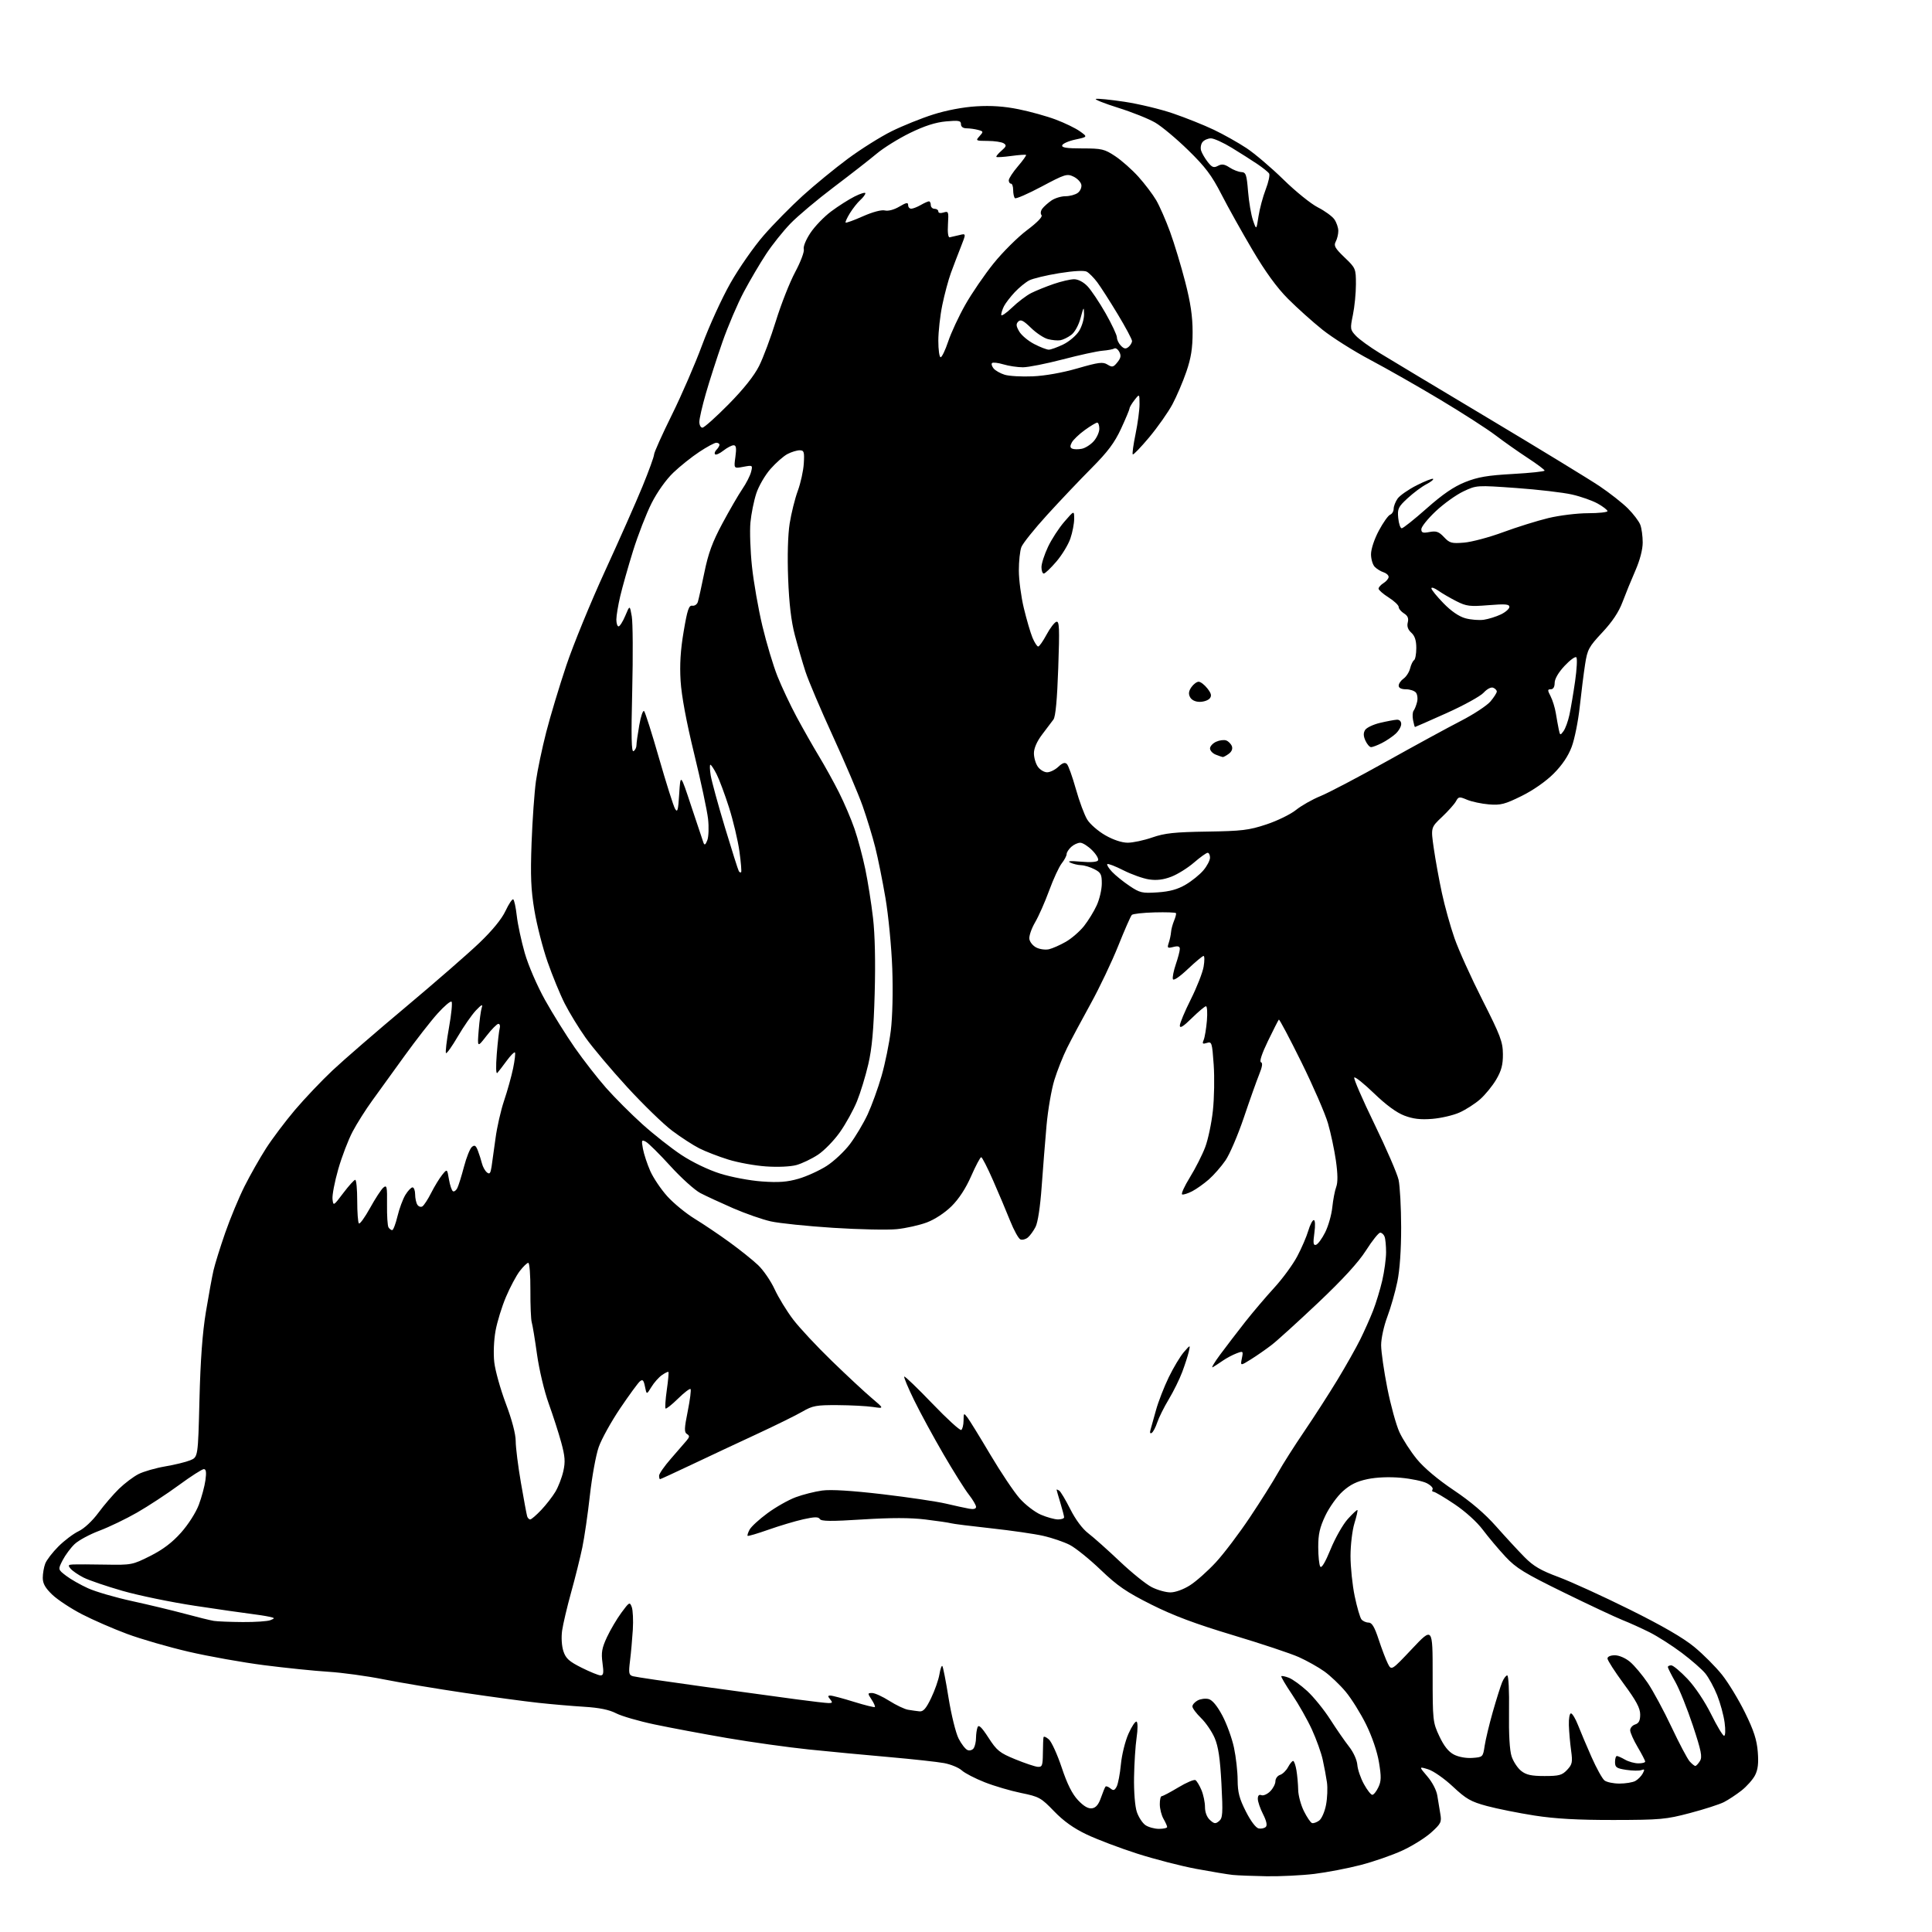<?xml version="1.0" encoding="UTF-8" standalone="no"?>
<svg 
  version="1.1" 
  xmlns="http://www.w3.org/2000/svg" 
  xmlns:xlink="http://www.w3.org/1999/xlink" 
  xmlns:svg="http://www.w3.org/2000/svg"
  xmlns:rdf="http://www.w3.org/1999/02/22-rdf-syntax-ns#"
  xmlns:cc="http://creativecommons.org/ns#"
  xmlns:dc="http://purl.org/dc/elements/1.1/"
  viewBox="0 0 768 768"
  width="768"
  height="768"
>
<style>svg {background-color: white; }</style>"
<path stroke="none" fill="black" fill-rule="evenodd" d="M503.50,745.84C498.00,745.75 491.93,745.51 490.00,745.31C488.07,745.11 481.55,744.02 475.50,742.90C469.45,741.77 458.88,739.04 452.00,736.83C445.12,734.62 436.12,731.21 432.00,729.25C426.80,726.78 422.81,723.94 419.00,719.99C413.81,714.61 413.07,714.20 405.92,712.74C401.75,711.89 395.22,709.97 391.42,708.47C387.61,706.97 383.51,704.85 382.31,703.75C381.11,702.66 377.96,701.36 375.31,700.86C372.66,700.37 362.85,699.29 353.50,698.47C344.15,697.66 329.75,696.29 321.50,695.44C313.25,694.58 298.62,692.54 289.00,690.89C279.38,689.24 266.38,686.80 260.13,685.48C253.87,684.16 247.00,682.16 244.86,681.04C242.18,679.65 238.22,678.84 232.23,678.47C227.43,678.18 219.22,677.47 214.00,676.90C208.78,676.34 195.53,674.55 184.57,672.93C173.61,671.31 159.21,668.90 152.57,667.58C145.93,666.25 136.00,664.89 130.50,664.55C125.00,664.21 113.53,663.03 105.00,661.94C96.47,660.85 82.97,658.44 75.00,656.59C67.03,654.74 56.00,651.55 50.50,649.50C45.00,647.46 36.94,643.94 32.58,641.69C28.23,639.44 22.94,635.96 20.83,633.96C18.00,631.26 17.00,629.50 17.00,627.22C17.00,625.52 17.44,622.97 17.98,621.56C18.51,620.15 20.88,617.07 23.23,614.73C25.58,612.38 29.19,609.66 31.25,608.68C33.46,607.64 36.71,604.60 39.12,601.34C41.38,598.28 45.07,593.99 47.32,591.80C49.58,589.61 53.06,586.99 55.06,585.97C57.07,584.95 61.81,583.58 65.60,582.93C69.40,582.29 73.90,581.19 75.61,580.49C78.72,579.22 78.72,579.22 79.29,556.36C79.68,540.63 80.48,529.76 81.85,521.50C82.94,514.90 84.30,507.47 84.87,504.99C85.44,502.51 87.53,495.79 89.52,490.07C91.51,484.35 94.97,476.03 97.20,471.58C99.43,467.14 103.28,460.35 105.75,456.50C108.22,452.65 113.39,445.79 117.22,441.26C121.06,436.73 127.80,429.63 132.20,425.49C136.60,421.35 149.72,409.99 161.35,400.25C172.98,390.50 186.13,379.05 190.56,374.81C195.72,369.87 199.46,365.30 200.96,362.08C202.25,359.33 203.63,357.27 204.02,357.51C204.42,357.76 205.05,360.71 205.43,364.08C205.81,367.44 207.24,374.09 208.60,378.85C210.02,383.79 213.48,391.79 216.65,397.50C219.72,403.00 225.05,411.55 228.50,416.50C231.96,421.45 237.57,428.65 240.97,432.50C244.38,436.35 250.84,442.82 255.33,446.87C259.82,450.92 266.82,456.43 270.87,459.11C275.21,461.98 281.53,465.03 286.23,466.51C290.67,467.92 298.08,469.31 302.89,469.65C309.55,470.13 312.93,469.87 317.45,468.56C320.69,467.62 325.70,465.33 328.59,463.49C331.48,461.64 335.65,457.73 337.86,454.80C340.07,451.87 343.24,446.55 344.90,442.99C346.55,439.42 349.05,432.53 350.44,427.68C351.84,422.83 353.49,414.73 354.11,409.68C354.78,404.24 355.02,394.18 354.69,385.00C354.38,376.48 353.16,363.88 351.99,357.00C350.82,350.12 348.99,341.04 347.92,336.82C346.86,332.60 344.61,325.23 342.93,320.45C341.24,315.67 335.91,303.15 331.08,292.63C326.25,282.11 321.35,270.57 320.19,267.00C319.03,263.43 317.13,256.90 315.97,252.50C314.51,246.96 313.69,240.04 313.30,230.00C312.96,221.10 313.19,212.65 313.90,208.13C314.54,204.08 315.99,198.23 317.13,195.13C318.27,192.04 319.35,187.14 319.52,184.25C319.80,179.59 319.61,179.00 317.87,179.00C316.79,179.00 314.62,179.66 313.06,180.47C311.51,181.27 308.45,183.95 306.28,186.42C304.10,188.90 301.57,193.27 300.62,196.20C299.67,199.11 298.63,204.28 298.31,207.68C297.99,211.07 298.26,218.95 298.92,225.18C299.58,231.40 301.44,242.05 303.06,248.84C304.68,255.63 307.38,264.63 309.06,268.84C310.74,273.05 314.17,280.32 316.68,285.00C319.20,289.68 323.16,296.66 325.50,300.53C327.84,304.39 331.45,310.92 333.52,315.03C335.59,319.14 338.37,325.65 339.69,329.50C341.02,333.35 342.94,340.55 343.97,345.50C345.00,350.45 346.38,359.18 347.04,364.91C347.81,371.52 348.05,382.46 347.70,394.91C347.30,409.37 346.63,416.74 345.16,423.06C344.07,427.77 342.04,434.40 340.66,437.79C339.28,441.18 336.26,446.67 333.93,449.98C331.61,453.30 327.66,457.36 325.16,459.02C322.66,460.67 318.79,462.52 316.56,463.13C314.21,463.77 309.13,464.00 304.50,463.67C300.10,463.37 293.35,462.14 289.50,460.94C285.65,459.75 280.47,457.74 277.99,456.49C275.50,455.23 270.64,452.07 267.17,449.47C263.70,446.86 255.66,439.05 249.30,432.12C242.94,425.18 235.50,416.35 232.78,412.50C230.05,408.65 226.32,402.54 224.48,398.92C222.65,395.31 219.58,387.84 217.66,382.33C215.74,376.82 213.39,367.64 212.44,361.93C211.05,353.63 210.83,348.23 211.31,335.02C211.65,325.94 212.43,314.92 213.04,310.54C213.66,306.16 215.50,297.39 217.13,291.04C218.76,284.69 222.36,272.75 225.13,264.50C227.90,256.25 234.82,239.38 240.50,227.00C246.19,214.62 252.90,199.46 255.42,193.31C257.94,187.16 260.00,181.47 260.00,180.68C260.00,179.89 263.19,172.78 267.09,164.89C270.99,157.00 276.42,144.46 279.16,137.02C281.91,129.59 286.93,118.59 290.33,112.59C293.72,106.60 299.70,98.03 303.61,93.55C307.51,89.07 314.49,81.99 319.11,77.80C323.72,73.61 331.77,67.01 337.00,63.13C342.23,59.25 350.10,54.31 354.50,52.14C358.90,49.97 366.32,46.98 371.00,45.50C376.18,43.85 382.84,42.59 388.06,42.27C394.00,41.90 399.18,42.26 404.94,43.43C409.51,44.35 416.15,46.20 419.70,47.54C423.24,48.87 427.55,50.96 429.27,52.19C432.39,54.42 432.39,54.42 427.53,55.46C424.85,56.03 422.48,57.06 422.25,57.75C421.94,58.68 423.96,59.00 430.25,59.00C437.97,59.00 439.04,59.25 443.31,62.08C445.87,63.78 450.02,67.46 452.54,70.26C455.06,73.06 458.23,77.25 459.59,79.56C460.95,81.88 463.43,87.54 465.11,92.14C466.79,96.74 469.49,105.66 471.12,111.98C473.27,120.31 474.08,125.78 474.08,131.98C474.08,138.43 473.48,142.26 471.60,147.75C470.24,151.73 467.73,157.58 466.04,160.75C464.34,163.91 460.21,169.78 456.86,173.80C453.50,177.81 450.55,180.88 450.29,180.63C450.03,180.37 450.54,176.70 451.41,172.47C452.28,168.24 452.99,162.92 452.98,160.64C452.96,156.50 452.96,156.50 451.00,159.00C449.92,160.38 449.03,161.87 449.02,162.32C449.01,162.76 447.49,166.40 445.65,170.39C443.05,176.00 440.38,179.57 433.90,186.09C429.28,190.73 421.34,199.10 416.26,204.68C411.17,210.27 406.56,216.02 406.01,217.48C405.45,218.94 405.00,223.14 405.01,226.82C405.01,230.49 405.90,237.21 406.99,241.74C408.08,246.27 409.63,251.56 410.43,253.49C411.24,255.42 412.26,257.00 412.70,257.00C413.14,257.00 414.62,254.88 416.00,252.31C417.38,249.73 419.14,247.42 419.91,247.17C421.11,246.79 421.23,249.58 420.67,265.53C420.23,278.16 419.60,284.89 418.76,286.02C418.07,286.95 416.04,289.64 414.25,292.00C412.19,294.72 411.00,297.45 411.00,299.43C411.00,301.15 411.70,303.56 412.56,304.78C413.41,306.00 415.07,307.00 416.24,307.00C417.41,307.00 419.42,306.02 420.70,304.81C422.36,303.25 423.33,302.93 424.11,303.71C424.70,304.30 426.30,308.77 427.67,313.64C429.04,318.51 431.07,323.98 432.19,325.79C433.30,327.60 436.53,330.41 439.36,332.03C442.52,333.85 445.94,334.98 448.25,334.99C450.31,335.00 454.72,334.06 458.05,332.90C463.03,331.18 466.88,330.77 479.80,330.57C493.64,330.36 496.43,330.03 503.38,327.73C507.71,326.30 513.02,323.71 515.18,321.97C517.35,320.23 521.72,317.75 524.91,316.46C528.10,315.16 539.89,308.97 551.10,302.71C562.32,296.44 575.66,289.17 580.74,286.56C585.83,283.94 591.11,280.46 592.49,278.83C593.87,277.19 595.00,275.42 595.00,274.89C595.00,274.37 594.34,273.68 593.53,273.37C592.70,273.05 591.09,273.90 589.78,275.34C588.53,276.73 581.92,280.38 575.10,283.44C568.29,286.50 562.60,289.00 562.47,289.00C562.34,289.00 562.00,287.76 561.71,286.25C561.41,284.74 561.52,283.05 561.94,282.50C562.37,281.95 562.98,280.40 563.31,279.05C563.65,277.71 563.43,276.02 562.84,275.30C562.24,274.59 560.46,274.00 558.88,274.00C557.04,274.00 556.00,273.48 556.00,272.56C556.00,271.76 556.87,270.51 557.93,269.76C558.99,269.02 560.17,267.19 560.54,265.70C560.91,264.20 561.62,262.73 562.11,262.43C562.60,262.13 563.00,259.95 563.00,257.60C563.00,254.59 562.41,252.77 561.02,251.51C559.67,250.30 559.22,248.98 559.61,247.43C560.02,245.78 559.60,244.76 558.09,243.83C556.94,243.11 556.00,241.96 556.00,241.27C556.00,240.59 554.20,238.89 552.00,237.50C549.80,236.11 548.00,234.53 548.00,234.00C548.00,233.46 548.90,232.45 550.00,231.77C551.10,231.08 552.00,229.98 552.00,229.33C552.00,228.67 551.10,227.85 550.01,227.50C548.91,227.15 547.33,226.19 546.51,225.36C545.68,224.53 545.00,222.26 545.00,220.32C545.00,218.28 546.31,214.31 548.10,210.96C549.81,207.75 551.84,204.89 552.60,204.60C553.37,204.30 554.00,203.25 554.00,202.25C554.00,201.26 554.71,199.43 555.57,198.20C556.44,196.97 559.86,194.59 563.17,192.91C566.49,191.24 569.42,190.09 569.69,190.36C569.96,190.63 568.74,191.60 566.98,192.51C565.21,193.42 561.90,195.90 559.60,198.01C555.80,201.51 555.47,202.22 555.82,205.93C556.04,208.17 556.66,210.00 557.21,210.00C557.77,210.00 562.23,206.44 567.13,202.10C573.47,196.48 577.89,193.46 582.40,191.65C587.46,189.63 591.30,188.97 601.37,188.41C608.32,188.02 614.00,187.42 614.00,187.07C614.00,186.71 610.96,184.44 607.25,182.02C603.54,179.59 597.78,175.54 594.46,173.01C591.13,170.48 581.23,164.11 572.46,158.86C563.68,153.60 551.19,146.49 544.69,143.05C538.20,139.62 529.65,134.22 525.69,131.06C521.74,127.90 515.57,122.36 511.98,118.76C507.57,114.33 503.00,108.04 497.87,99.35C493.69,92.28 488.13,82.32 485.52,77.22C481.67,69.71 479.16,66.37 472.35,59.72C467.73,55.20 461.82,50.26 459.22,48.74C456.62,47.22 450.00,44.57 444.50,42.85C439.00,41.12 435.00,39.53 435.62,39.32C436.24,39.10 441.35,39.61 446.97,40.45C452.59,41.29 461.31,43.38 466.35,45.11C471.38,46.83 478.65,49.74 482.50,51.58C486.35,53.41 492.20,56.70 495.50,58.88C498.80,61.07 505.41,66.69 510.19,71.38C514.96,76.06 521.12,81.04 523.87,82.43C526.61,83.82 529.57,85.97 530.43,87.20C531.29,88.44 532.00,90.50 532.00,91.79C532.00,93.08 531.54,95.00 530.97,96.05C530.11,97.67 530.67,98.67 534.47,102.32C538.91,106.57 539.00,106.78 539.00,113.02C539.00,116.52 538.46,121.98 537.80,125.17C536.66,130.70 536.71,131.07 538.99,133.49C540.30,134.88 544.55,137.97 548.44,140.34C552.32,142.72 571.92,154.49 592.00,166.49C612.08,178.50 631.80,190.54 635.84,193.25C639.88,195.97 644.96,199.96 647.13,202.13C649.30,204.30 651.51,207.22 652.04,208.61C652.57,209.99 653.00,213.16 653.00,215.65C653.00,218.45 651.89,222.69 650.08,226.83C648.47,230.50 646.18,236.12 644.98,239.32C643.51,243.26 640.92,247.15 636.95,251.39C631.57,257.14 631.01,258.18 630.10,264.08C629.55,267.61 628.60,275.17 627.98,280.89C627.37,286.60 625.93,293.79 624.78,296.86C623.39,300.57 620.98,304.15 617.58,307.55C614.51,310.62 609.44,314.16 604.84,316.43C598.19,319.71 596.53,320.14 591.86,319.76C588.91,319.51 585.00,318.68 583.18,317.91C580.11,316.61 579.77,316.66 578.78,318.50C578.19,319.60 575.70,322.40 573.24,324.73C568.76,328.96 568.76,328.96 569.95,337.23C570.61,341.78 572.05,349.75 573.17,354.94C574.28,360.14 576.54,368.24 578.18,372.94C579.82,377.65 584.82,388.70 589.28,397.50C596.45,411.66 597.39,414.14 597.43,419.01C597.46,423.25 596.84,425.60 594.77,429.13C593.29,431.66 590.39,435.20 588.34,437.01C586.28,438.81 582.58,441.18 580.11,442.27C577.64,443.37 572.78,444.49 569.31,444.77C564.68,445.14 561.74,444.80 558.25,443.47C555.17,442.31 550.95,439.21 546.25,434.67C542.26,430.82 538.71,427.96 538.34,428.32C537.98,428.68 541.57,436.97 546.32,446.74C551.07,456.51 555.41,466.52 555.96,469.00C556.50,471.48 556.96,479.93 556.98,487.79C556.99,496.84 556.44,504.81 555.46,509.52C554.62,513.60 552.82,519.90 551.46,523.50C550.09,527.16 549.01,532.13 549.02,534.77C549.04,537.37 550.14,545.04 551.48,551.81C552.82,558.59 554.99,566.46 556.30,569.31C557.62,572.17 560.74,577.00 563.25,580.06C566.08,583.52 571.60,588.16 577.89,592.38C584.64,596.90 590.23,601.67 594.74,606.77C598.46,610.97 603.53,616.46 606.02,618.98C609.57,622.58 612.46,624.27 619.52,626.89C624.46,628.73 637.16,634.52 647.75,639.78C660.75,646.22 669.12,651.07 673.51,654.69C677.09,657.64 682.06,662.63 684.56,665.78C687.06,668.93 691.16,675.68 693.67,680.79C697.14,687.84 698.36,691.59 698.74,696.35C699.11,700.93 698.81,703.46 697.65,705.71C696.78,707.40 694.36,710.12 692.28,711.76C690.20,713.39 687.06,715.46 685.31,716.36C683.55,717.26 677.48,719.22 671.81,720.71C662.26,723.24 660.03,723.44 641.50,723.47C627.14,723.49 618.26,722.99 610.00,721.71C603.67,720.72 595.16,719.02 591.08,717.92C584.67,716.19 582.83,715.14 577.54,710.19C574.16,707.02 569.77,703.96 567.72,703.33C564.01,702.19 564.01,702.19 567.40,706.16C569.38,708.47 571.04,711.67 571.36,713.81C571.67,715.84 572.20,719.10 572.55,721.06C573.12,724.30 572.81,724.94 568.93,728.44C566.60,730.55 561.45,733.77 557.48,735.60C553.51,737.44 546.04,740.03 540.88,741.37C535.72,742.71 527.45,744.29 522.50,744.90C517.55,745.50 509.00,745.92 503.50,745.84zM460.72,727.00C462.53,727.00 463.98,726.66 463.96,726.25C463.95,725.84 463.29,724.38 462.50,723.00C461.71,721.62 461.05,719.04 461.04,717.25C461.02,715.46 461.36,714.00 461.81,714.00C462.25,714.00 465.23,712.43 468.42,710.51C471.61,708.59 474.66,707.29 475.21,707.63C475.76,707.97 476.83,709.75 477.60,711.59C478.37,713.43 479.00,716.46 479.00,718.31C479.00,720.41 479.75,722.37 480.98,723.48C482.67,725.02 483.20,725.08 484.60,723.91C486.05,722.72 486.16,720.90 485.54,709.03C485.01,698.99 484.31,694.31 482.85,690.88C481.76,688.34 479.32,684.77 477.43,682.94C475.55,681.11 474.00,679.04 474.00,678.34C474.00,677.64 474.94,676.57 476.09,675.95C477.24,675.33 479.20,675.08 480.44,675.40C481.91,675.77 483.82,678.06 485.90,681.96C487.66,685.26 489.74,691.01 490.53,694.73C491.32,698.45 491.97,704.24 491.98,707.59C492.00,712.47 492.65,714.97 495.25,720.09C497.20,723.94 499.24,726.64 500.36,726.84C501.38,727.03 502.65,726.75 503.19,726.21C503.82,725.58 503.43,723.81 502.08,721.16C500.94,718.92 500.00,716.18 500.00,715.07C500.00,713.75 500.48,713.25 501.42,713.61C502.21,713.91 503.78,713.22 504.92,712.08C506.07,710.93 507.00,709.13 507.00,708.07C507.00,707.00 507.83,705.87 508.84,705.55C509.85,705.23 511.28,703.85 512.01,702.48C512.74,701.12 513.65,700.00 514.04,700.00C514.42,700.00 515.02,701.69 515.36,703.75C515.70,705.81 516.01,709.30 516.05,711.50C516.09,713.70 517.10,717.49 518.31,719.93C519.51,722.36 520.97,724.50 521.54,724.69C522.11,724.88 523.39,724.43 524.38,723.71C525.38,722.98 526.61,720.17 527.12,717.45C527.64,714.73 527.80,710.70 527.48,708.50C527.17,706.30 526.41,702.25 525.80,699.50C525.20,696.75 523.26,691.35 521.50,687.50C519.73,683.65 516.19,677.39 513.63,673.60C511.07,669.80 509.14,666.53 509.35,666.32C509.55,666.11 510.91,666.39 512.35,666.94C513.80,667.49 517.08,669.87 519.65,672.22C522.21,674.58 526.32,679.65 528.79,683.50C531.25,687.35 534.63,692.22 536.28,694.33C538.01,696.52 539.41,699.61 539.56,701.56C539.71,703.43 540.89,706.89 542.19,709.23C543.48,711.58 544.98,713.49 545.52,713.47C546.06,713.46 547.14,712.12 547.91,710.49C549.08,708.06 549.12,706.31 548.16,700.52C547.46,696.29 545.42,690.32 543.05,685.50C540.88,681.10 537.23,675.25 534.94,672.50C532.65,669.75 528.82,666.11 526.43,664.41C524.04,662.70 519.48,660.15 516.29,658.72C513.11,657.29 501.33,653.37 490.11,650.00C475.23,645.53 466.48,642.25 457.69,637.85C447.75,632.86 444.24,630.46 437.53,624.03C433.06,619.75 427.52,615.29 425.22,614.11C422.92,612.94 418.22,611.33 414.77,610.54C411.32,609.75 401.98,608.40 394.00,607.53C386.02,606.66 378.82,605.76 378.00,605.51C377.18,605.27 372.61,604.60 367.86,604.02C361.85,603.29 354.25,603.29 342.93,604.00C330.43,604.80 326.47,604.76 325.90,603.84C325.33,602.92 323.84,602.94 319.33,603.94C316.12,604.66 309.91,606.51 305.52,608.06C301.13,609.61 297.38,610.72 297.19,610.52C297.00,610.33 297.35,609.21 297.98,608.04C298.61,606.87 301.80,603.93 305.09,601.52C308.37,599.10 313.40,596.25 316.28,595.18C319.15,594.11 323.90,592.91 326.83,592.51C330.34,592.04 338.52,592.54 350.83,593.98C361.10,595.19 372.43,596.87 376.00,597.71C379.57,598.55 383.74,599.46 385.25,599.73C387.02,600.05 388.00,599.79 388.00,599.01C388.00,598.34 386.71,596.15 385.14,594.14C383.56,592.14 379.00,584.88 375.00,578.00C371.00,571.12 365.76,561.49 363.37,556.58C360.97,551.67 359.21,547.46 359.45,547.21C359.70,546.97 364.70,551.77 370.56,557.88C376.42,563.99 381.62,568.74 382.11,568.43C382.60,568.13 383.01,566.45 383.03,564.69C383.06,561.62 383.12,561.58 384.59,563.50C385.43,564.60 389.51,571.23 393.66,578.23C397.82,585.24 403.05,593.05 405.30,595.60C407.54,598.15 411.35,601.08 413.77,602.12C416.19,603.15 419.25,604.00 420.58,604.00C421.91,604.00 423.00,603.62 423.00,603.16C423.00,602.70 422.33,600.11 421.51,597.41C420.69,594.71 420.02,592.36 420.01,592.19C420.00,592.02 420.46,592.17 421.02,592.52C421.59,592.86 423.58,596.19 425.45,599.90C427.56,604.09 430.28,607.74 432.63,609.53C434.71,611.12 440.31,616.11 445.07,620.62C449.82,625.13 455.56,629.76 457.82,630.91C460.07,632.06 463.43,633.00 465.26,633.00C467.22,633.00 470.45,631.83 473.05,630.17C475.50,628.61 480.12,624.51 483.32,621.04C486.52,617.58 492.62,609.51 496.88,603.12C501.15,596.73 506.14,588.80 507.98,585.50C509.82,582.20 514.53,574.77 518.46,569.00C522.38,563.23 528.32,554.00 531.66,548.50C534.99,543.00 539.06,535.80 540.69,532.50C542.33,529.20 544.63,524.02 545.82,521.00C547.00,517.98 548.64,512.58 549.47,509.00C550.29,505.43 550.98,500.40 550.99,497.83C550.99,495.26 550.73,492.45 550.39,491.58C550.06,490.71 549.27,490.00 548.64,490.01C548.01,490.02 545.48,493.18 543.02,497.05C539.97,501.83 533.87,508.49 524.02,517.82C516.03,525.37 507.70,532.94 505.50,534.63C503.30,536.33 499.60,538.90 497.28,540.35C493.05,542.99 493.05,542.99 493.66,539.97C494.25,537.02 494.19,536.98 491.50,538.00C489.98,538.58 487.56,539.86 486.12,540.86C484.68,541.86 482.87,543.04 482.11,543.48C481.34,543.93 482.68,541.64 485.09,538.40C487.50,535.15 491.95,529.35 494.97,525.50C498.00,521.65 503.19,515.54 506.51,511.92C509.82,508.31 513.95,502.68 515.67,499.42C517.40,496.17 519.37,491.59 520.06,489.25C520.75,486.91 521.74,485.00 522.25,485.00C522.80,485.00 522.90,487.11 522.48,490.12C521.92,494.20 522.05,495.16 523.14,494.83C523.89,494.60 525.53,492.37 526.78,489.87C528.03,487.37 529.31,482.89 529.61,479.91C529.92,476.94 530.61,473.30 531.16,471.84C531.84,470.04 531.80,466.68 531.04,461.34C530.42,457.03 529.00,450.35 527.88,446.50C526.76,442.65 522.00,431.71 517.31,422.20C512.61,412.68 508.58,405.08 508.36,405.31C508.13,405.54 506.19,409.36 504.04,413.80C501.62,418.80 500.56,422.02 501.25,422.25C502.01,422.50 501.79,424.03 500.56,427.06C499.57,429.50 496.82,437.21 494.47,444.19C492.11,451.17 488.82,458.86 487.15,461.28C485.48,463.71 482.51,467.10 480.55,468.83C478.58,470.55 475.60,472.67 473.92,473.54C472.24,474.41 470.45,474.98 469.93,474.81C469.42,474.64 470.81,471.57 473.01,468.00C475.22,464.43 477.95,459.02 479.09,456.00C480.23,452.98 481.61,446.45 482.14,441.50C482.68,436.55 482.82,428.32 482.46,423.21C481.84,414.43 481.70,413.96 479.75,414.58C478.04,415.12 477.83,414.92 478.49,413.37C478.92,412.34 479.49,408.91 479.76,405.75C480.02,402.59 479.86,400.00 479.40,400.00C478.94,400.00 476.42,402.12 473.78,404.71C470.39,408.05 469.00,408.92 469.00,407.69C469.00,406.74 470.97,402.03 473.38,397.23C475.78,392.43 478.07,386.59 478.46,384.25C478.86,381.91 478.84,380.00 478.43,380.00C478.03,380.00 475.21,382.35 472.17,385.22C468.87,388.35 466.48,389.95 466.24,389.21C466.01,388.53 466.54,385.87 467.41,383.31C468.29,380.74 469.00,378.00 469.00,377.21C469.00,376.18 468.29,375.96 466.42,376.43C464.08,377.02 463.91,376.87 464.60,374.79C465.02,373.53 465.43,371.60 465.51,370.50C465.59,369.40 466.14,367.38 466.71,366.00C467.29,364.62 467.63,363.27 467.47,362.99C467.31,362.70 463.47,362.57 458.94,362.69C454.40,362.81 450.34,363.26 449.91,363.70C449.47,364.14 447.04,369.68 444.51,376.00C441.98,382.32 437.05,392.68 433.56,399.00C430.07,405.32 425.86,413.20 424.22,416.50C422.57,419.80 420.28,425.57 419.13,429.31C417.97,433.06 416.58,441.16 416.02,447.31C415.47,453.47 414.60,464.42 414.08,471.66C413.51,479.70 412.56,485.96 411.64,487.73C410.81,489.34 409.43,491.23 408.58,491.93C407.72,492.64 406.41,492.99 405.65,492.70C404.90,492.41 403.06,489.09 401.56,485.34C400.06,481.58 397.01,474.34 394.77,469.25C392.54,464.16 390.41,460.00 390.04,460.00C389.67,460.00 387.87,463.39 386.05,467.53C383.91,472.41 381.16,476.62 378.23,479.51C375.54,482.16 371.55,484.77 368.40,485.95C365.49,487.04 360.13,488.24 356.51,488.61C352.88,488.98 341.49,488.74 331.21,488.08C320.92,487.42 309.77,486.27 306.42,485.52C303.08,484.78 296.33,482.42 291.42,480.29C286.52,478.15 280.66,475.44 278.41,474.27C276.16,473.09 270.78,468.24 266.46,463.49C262.14,458.74 257.77,454.41 256.74,453.86C255.04,452.95 254.94,453.18 255.58,456.68C255.97,458.78 257.28,462.75 258.49,465.50C259.71,468.25 262.76,472.78 265.27,475.56C267.78,478.34 272.69,482.36 276.17,484.49C279.65,486.62 285.88,490.81 290.00,493.81C294.12,496.80 299.22,500.88 301.33,502.88C303.44,504.87 306.41,509.20 307.93,512.50C309.46,515.80 312.76,521.20 315.27,524.50C317.78,527.80 324.71,535.23 330.67,541.00C336.62,546.78 343.75,553.41 346.50,555.73C351.50,559.96 351.50,559.96 347.00,559.29C344.52,558.92 338.23,558.59 333.00,558.56C324.51,558.51 323.02,558.78 319.00,561.12C316.52,562.56 308.43,566.55 301.00,570.00C293.57,573.44 281.93,578.90 275.12,582.13C268.31,585.36 262.57,588.00 262.37,588.00C262.17,588.00 262.00,587.37 262.00,586.61C262.00,585.84 264.11,582.81 266.69,579.86C269.28,576.91 272.07,573.69 272.90,572.69C274.16,571.19 274.19,570.73 273.07,570.04C271.95,569.35 272.00,567.83 273.39,560.96C274.30,556.43 274.80,552.47 274.50,552.17C274.20,551.87 271.95,553.59 269.50,556.00C267.05,558.41 264.83,560.16 264.57,559.90C264.30,559.64 264.53,556.34 265.06,552.56C265.60,548.79 265.89,545.55 265.71,545.37C265.53,545.19 264.36,545.76 263.10,546.64C261.85,547.52 259.98,549.63 258.94,551.35C257.04,554.46 257.04,554.46 256.39,551.21C255.87,548.61 255.47,548.19 254.37,549.11C253.62,549.73 250.08,554.58 246.50,559.87C242.93,565.17 239.10,572.09 237.99,575.26C236.88,578.42 235.31,587.06 234.49,594.44C233.67,601.83 232.31,611.16 231.47,615.19C230.63,619.21 228.64,627.23 227.03,633.00C225.43,638.77 223.82,645.60 223.45,648.18C223.07,650.92 223.28,654.31 223.96,656.38C224.91,659.27 226.22,660.45 231.22,662.95C234.58,664.63 237.96,666.00 238.75,666.00C239.90,666.00 240.05,665.00 239.50,661.03C238.94,656.93 239.25,655.15 241.28,650.78C242.64,647.88 245.22,643.50 247.03,641.05C250.15,636.81 250.35,636.70 251.14,638.84C251.59,640.07 251.78,644.10 251.56,647.79C251.33,651.48 250.84,657.04 250.45,660.14C249.83,665.14 249.96,665.85 251.62,666.33C252.66,666.63 265.20,668.48 279.50,670.45C293.80,672.42 310.49,674.69 316.58,675.51C322.68,676.33 328.47,677.00 329.45,677.00C330.93,677.00 331.03,676.74 330.00,675.50C329.00,674.29 329.02,674.00 330.13,674.02C330.88,674.02 335.07,675.14 339.44,676.50C343.80,677.85 347.55,678.78 347.77,678.57C347.98,678.35 347.40,677.01 346.46,675.59C344.84,673.11 344.85,673.00 346.69,673.00C347.74,673.00 350.82,674.40 353.51,676.11C356.21,677.82 359.56,679.42 360.96,679.65C362.36,679.89 364.40,680.18 365.50,680.29C367.02,680.45 368.14,679.18 370.14,675.00C371.60,671.98 373.07,667.75 373.43,665.62C373.78,663.48 374.30,661.97 374.59,662.26C374.88,662.55 376.00,668.26 377.07,674.96C378.15,681.65 379.94,688.92 381.06,691.11C382.18,693.31 383.79,695.37 384.65,695.69C385.50,696.02 386.60,695.66 387.09,694.90C387.57,694.13 387.98,692.30 387.98,690.83C387.99,689.36 388.27,687.45 388.60,686.59C389.04,685.44 390.23,686.58 392.93,690.76C396.25,695.90 397.37,696.80 403.57,699.34C407.38,700.90 411.40,702.25 412.50,702.34C414.27,702.48 414.51,701.87 414.56,697.00C414.59,693.98 414.70,691.09 414.81,690.60C414.91,690.10 415.88,690.49 416.96,691.46C418.03,692.43 420.32,697.46 422.05,702.64C424.23,709.20 426.20,713.12 428.53,715.60C430.81,718.02 432.59,719.05 434.10,718.83C435.65,718.60 436.71,717.33 437.66,714.58C438.41,712.42 439.23,710.44 439.48,710.18C439.74,709.93 440.61,710.26 441.41,710.92C442.58,711.89 443.06,711.76 443.89,710.21C444.45,709.15 445.21,705.19 445.57,701.40C445.92,697.60 447.28,692.10 448.59,689.18C449.89,686.25 451.34,684.09 451.82,684.39C452.30,684.68 452.30,687.48 451.82,690.71C451.35,693.89 450.89,701.00 450.80,706.50C450.71,712.32 451.17,718.07 451.90,720.25C452.59,722.31 454.12,724.67 455.30,725.50C456.48,726.32 458.92,727.00 460.72,727.00zM643.76,709.00C646.16,709.00 648.99,708.54 650.04,707.98C651.09,707.41 652.42,706.07 653.00,705.00C653.85,703.41 653.76,703.15 652.51,703.63C651.67,703.96 648.96,703.92 646.49,703.55C642.58,702.96 642.00,702.56 642.00,700.44C642.00,699.10 642.34,698.02 642.75,698.04C643.16,698.05 644.62,698.71 646.00,699.50C647.38,700.29 649.74,700.95 651.25,700.96C652.76,700.98 653.99,700.66 653.98,700.25C653.97,699.84 652.63,697.25 651.00,694.50C649.37,691.75 648.03,688.74 648.02,687.82C648.01,686.89 648.90,685.85 650.00,685.50C651.47,685.03 652.00,683.99 652.00,681.54C652.00,679.01 650.43,676.08 645.50,669.39C641.92,664.54 639.00,659.99 639.00,659.28C639.00,658.53 640.21,658.00 641.92,658.00C643.62,658.00 646.16,659.10 647.98,660.63C649.70,662.08 652.85,665.84 654.99,668.98C657.12,672.13 661.39,680.03 664.46,686.55C667.53,693.06 670.78,699.21 671.68,700.20C672.58,701.19 673.58,702.00 673.91,702.00C674.25,702.00 675.07,701.12 675.74,700.05C676.76,698.41 676.30,696.11 672.96,685.99C670.75,679.33 667.61,671.51 665.98,668.61C664.34,665.71 663.00,663.04 663.00,662.67C663.00,662.30 663.61,662.00 664.35,662.00C665.10,662.00 668.00,664.43 670.81,667.39C673.80,670.55 677.67,676.34 680.18,681.39C682.52,686.13 684.85,690.00 685.35,690.00C685.87,690.00 685.96,687.73 685.56,684.75C685.18,681.86 683.84,676.96 682.59,673.84C681.34,670.73 679.23,666.86 677.90,665.23C676.58,663.60 672.37,659.92 668.54,657.04C664.72,654.17 658.98,650.50 655.79,648.89C652.60,647.29 647.73,645.08 644.96,643.99C642.20,642.89 631.71,637.97 621.66,633.05C605.98,625.37 602.68,623.35 598.44,618.80C595.72,615.88 591.69,611.10 589.49,608.17C587.12,605.00 582.52,600.84 578.17,597.92C574.13,595.21 570.39,593.00 569.86,593.00C569.32,593.00 569.15,592.57 569.47,592.04C569.80,591.52 568.77,590.42 567.19,589.60C565.61,588.78 560.97,587.81 556.88,587.44C552.27,587.02 547.24,587.22 543.63,587.97C539.35,588.86 536.72,590.16 533.75,592.84C531.51,594.85 528.41,599.20 526.84,602.50C524.62,607.20 524.00,609.91 524.02,615.00C524.02,618.58 524.39,622.06 524.82,622.74C525.33,623.54 526.81,621.05 528.94,615.85C530.77,611.37 533.84,605.96 535.77,603.83C537.70,601.69 539.43,600.09 539.60,600.27C539.78,600.45 539.24,602.82 538.40,605.55C537.56,608.27 536.86,614.10 536.85,618.50C536.85,622.90 537.59,630.10 538.51,634.50C539.43,638.90 540.64,643.06 541.21,643.75C541.78,644.44 543.05,645.00 544.04,645.00C545.37,645.00 546.41,646.75 548.05,651.75C549.27,655.46 550.91,659.77 551.69,661.31C553.12,664.12 553.12,664.12 561.31,655.44C569.50,646.75 569.50,646.75 569.50,665.63C569.50,683.98 569.57,684.66 572.16,690.18C573.99,694.08 575.81,696.37 577.97,697.48C579.83,698.44 582.83,698.98 585.31,698.80C589.45,698.50 589.51,698.45 590.17,694.00C590.55,691.52 592.00,685.45 593.41,680.50C594.82,675.55 596.49,670.26 597.11,668.75C597.73,667.24 598.65,666.00 599.15,666.00C599.67,666.00 599.98,672.18 599.86,680.25C599.73,689.46 600.10,695.82 600.90,698.23C601.59,700.29 603.30,702.88 604.71,703.98C606.70,705.55 608.77,706.00 613.96,706.00C619.77,706.00 620.95,705.68 622.96,703.55C625.01,701.36 625.18,700.51 624.53,695.80C624.13,692.88 623.73,688.37 623.65,685.76C623.57,683.13 623.94,681.06 624.50,681.10C625.05,681.14 626.32,683.27 627.32,685.84C628.32,688.40 630.73,694.10 632.68,698.50C634.63,702.90 636.94,707.06 637.80,707.75C638.67,708.44 641.35,709.00 643.76,709.00zM96.50,644.79C101.45,644.83 106.40,644.49 107.50,644.04C109.37,643.28 109.34,643.19 107.00,642.67C105.62,642.36 102.25,641.84 99.50,641.50C96.75,641.17 86.85,639.75 77.50,638.33C68.15,636.92 55.22,634.26 48.76,632.41C42.31,630.56 35.30,628.17 33.20,627.10C31.09,626.03 28.78,624.44 28.06,623.57C26.94,622.22 27.09,621.98 29.13,621.89C30.43,621.83 36.22,621.86 42.00,621.96C52.24,622.14 52.68,622.06 59.72,618.52C64.74,616.00 68.47,613.18 71.97,609.24C74.85,606.01 77.88,601.26 79.04,598.16C80.16,595.17 81.35,590.76 81.67,588.36C82.10,585.23 81.92,584.00 81.03,584.00C80.34,584.00 75.89,586.85 71.14,590.34C66.39,593.82 58.90,598.74 54.50,601.26C50.10,603.79 43.35,607.03 39.51,608.48C35.66,609.92 31.23,612.31 29.66,613.80C28.10,615.28 25.96,618.17 24.91,620.20C23.01,623.90 23.01,623.90 26.30,626.41C28.10,627.79 32.04,630.03 35.04,631.38C38.04,632.74 45.90,635.02 52.50,636.46C59.10,637.90 68.55,640.17 73.50,641.50C78.45,642.84 83.62,644.11 85.00,644.33C86.38,644.55 91.55,644.76 96.50,644.79zM210.77,604.00C211.22,604.00 213.19,602.31 215.14,600.25C217.09,598.19 219.64,594.91 220.79,592.97C221.95,591.03 223.36,587.36 223.93,584.82C224.77,581.07 224.61,578.92 223.09,573.35C222.06,569.58 219.81,562.62 218.10,557.87C216.36,553.04 214.32,544.45 213.47,538.37C212.64,532.39 211.69,526.65 211.37,525.62C211.05,524.59 210.81,518.85 210.84,512.87C210.87,506.89 210.50,502.00 210.00,502.00C209.51,502.00 207.98,503.48 206.60,505.28C205.22,507.08 202.76,511.70 201.14,515.53C199.51,519.36 197.64,525.42 196.99,529.00C196.31,532.74 196.09,538.05 196.48,541.50C196.85,544.80 198.91,552.19 201.07,557.93C203.53,564.44 205.00,570.06 205.00,572.88C205.00,575.37 205.94,582.83 207.08,589.45C208.22,596.08 209.34,602.06 209.55,602.75C209.76,603.44 210.31,604.00 210.77,604.00zM457.82,569.61C457.19,570.00 457.00,569.52 457.34,568.38C457.64,567.34 458.63,563.80 459.54,560.50C460.45,557.20 462.73,551.35 464.59,547.50C466.46,543.65 469.16,539.15 470.59,537.50C473.20,534.50 473.20,534.50 472.57,537.29C472.22,538.83 471.05,542.45 469.97,545.35C468.89,548.25 466.46,553.17 464.58,556.29C462.70,559.41 460.65,563.54 460.01,565.47C459.37,567.40 458.39,569.26 457.82,569.61zM155.90,489.00C156.33,489.00 157.27,486.53 158.00,483.50C158.72,480.48 160.14,476.65 161.14,475.00C162.15,473.35 163.43,472.00 163.99,472.00C164.54,472.00 165.01,473.24 165.02,474.75C165.02,476.26 165.42,478.12 165.90,478.88C166.38,479.64 167.29,479.94 167.91,479.56C168.53,479.17 170.11,476.75 171.41,474.17C172.72,471.59 174.68,468.38 175.77,467.03C177.75,464.59 177.75,464.59 178.46,468.79C178.85,471.10 179.56,473.23 180.04,473.52C180.51,473.82 181.30,473.26 181.79,472.28C182.28,471.30 183.47,467.48 184.44,463.79C185.41,460.10 186.82,456.56 187.58,455.93C188.68,455.02 189.17,455.33 189.98,457.44C190.53,458.89 191.26,461.17 191.59,462.50C191.92,463.83 192.80,465.42 193.54,466.03C194.61,466.92 194.99,466.47 195.40,463.82C195.68,462.00 196.39,456.89 196.98,452.48C197.56,448.07 199.10,441.32 200.40,437.48C201.70,433.64 203.30,427.88 203.97,424.67C204.63,421.46 204.96,418.62 204.69,418.36C204.42,418.09 202.94,419.59 201.41,421.68C199.87,423.78 198.20,425.95 197.70,426.50C197.16,427.10 197.07,424.10 197.47,419.00C197.84,414.32 198.37,409.71 198.64,408.75C198.91,407.79 198.68,407.00 198.11,407.00C197.55,407.00 195.44,409.14 193.41,411.75C189.73,416.50 189.73,416.50 190.29,409.50C190.60,405.65 191.15,401.60 191.52,400.50C192.01,399.03 191.40,399.33 189.19,401.65C187.55,403.39 184.32,408.03 182.01,411.98C179.71,415.93 177.58,418.91 177.29,418.62C176.99,418.32 177.53,413.76 178.48,408.48C179.43,403.20 179.89,398.56 179.50,398.19C179.11,397.81 176.60,399.93 173.93,402.90C171.26,405.86 165.35,413.45 160.79,419.76C156.23,426.07 150.44,434.09 147.92,437.57C145.39,441.05 141.92,446.54 140.21,449.76C138.49,452.99 135.90,459.73 134.47,464.74C133.03,469.75 132.00,475.12 132.18,476.68C132.50,479.46 132.56,479.43 136.46,474.25C138.64,471.36 140.78,469.00 141.21,469.00C141.65,469.00 142.00,472.75 142.00,477.33C142.00,481.92 142.30,485.97 142.67,486.33C143.04,486.70 145.03,483.93 147.11,480.18C149.18,476.42 151.57,472.77 152.41,472.07C153.78,470.94 153.94,471.70 153.85,478.79C153.79,483.18 154.05,487.28 154.43,487.89C154.81,488.50 155.47,489.00 155.90,489.00zM416.99,377.34C418.37,377.02 421.37,375.70 423.66,374.39C425.94,373.09 429.20,370.27 430.91,368.12C432.61,365.96 434.90,362.25 435.98,359.85C437.07,357.46 437.97,353.60 437.98,351.28C438.00,347.60 437.62,346.85 435.05,345.53C433.43,344.69 431.06,343.97 429.80,343.93C428.53,343.89 426.60,343.44 425.50,342.92C424.13,342.27 425.43,342.15 429.67,342.53C433.49,342.87 436.08,342.68 436.48,342.03C436.84,341.45 435.79,339.63 434.14,337.99C432.50,336.35 430.37,335.00 429.41,335.00C428.44,335.00 426.83,335.74 425.83,336.65C424.82,337.57 424.00,338.85 424.00,339.52C424.00,340.19 423.12,341.85 422.04,343.22C420.97,344.59 418.73,349.42 417.07,353.97C415.41,358.51 412.89,364.22 411.46,366.65C410.04,369.09 409.01,372.06 409.19,373.26C409.36,374.47 410.62,376.01 411.99,376.68C413.35,377.36 415.60,377.66 416.99,377.34zM460.18,354.73C464.99,354.40 468.10,353.55 471.32,351.66C473.78,350.22 476.96,347.65 478.39,345.94C479.83,344.24 481.00,341.98 481.00,340.92C481.00,339.87 480.58,339.00 480.06,339.00C479.54,339.00 477.10,340.75 474.62,342.89C472.15,345.03 468.09,347.56 465.60,348.51C462.46,349.71 459.77,350.04 456.79,349.59C454.43,349.24 449.84,347.61 446.59,345.97C443.34,344.32 440.45,343.21 440.17,343.50C439.89,343.78 440.74,345.16 442.06,346.56C443.38,347.96 446.49,350.48 448.98,352.15C453.14,354.94 454.03,355.14 460.18,354.73zM294.61,346.72C294.84,346.50 294.53,342.75 293.93,338.41C293.32,334.06 291.46,326.23 289.80,321.00C288.13,315.77 285.91,309.81 284.86,307.75C283.82,305.69 282.70,304.00 282.39,304.00C282.08,304.00 282.14,305.91 282.52,308.25C282.91,310.59 285.46,319.92 288.20,328.99C290.94,338.06 293.41,345.85 293.69,346.30C293.97,346.76 294.39,346.95 294.61,346.72zM281.17,334.00C281.70,332.62 281.83,328.80 281.46,325.50C281.09,322.20 278.61,310.58 275.95,299.67C272.83,286.90 270.91,276.58 270.55,270.67C270.15,264.19 270.51,258.42 271.77,251.00C273.23,242.37 273.84,240.55 275.20,240.78C276.11,240.93 277.10,240.25 277.40,239.28C277.71,238.30 278.88,233.03 280.00,227.56C281.56,219.91 283.22,215.42 287.17,208.06C289.99,202.80 293.55,196.66 295.09,194.40C296.63,192.15 298.19,189.08 298.57,187.58C299.24,184.90 299.20,184.87 295.47,185.57C291.69,186.28 291.69,186.28 292.33,181.64C292.81,178.10 292.64,177.00 291.62,177.00C290.88,177.00 289.06,177.95 287.58,179.11C286.10,180.28 284.61,180.94 284.26,180.60C283.92,180.25 284.17,179.43 284.82,178.78C285.47,178.13 286.00,177.24 286.00,176.80C286.00,176.36 285.43,176.00 284.74,176.00C284.04,176.00 281.00,177.63 277.99,179.63C274.97,181.62 270.32,185.33 267.66,187.88C264.79,190.62 261.28,195.55 259.02,200.01C256.93,204.14 253.61,212.69 251.64,219.01C249.68,225.33 247.39,233.43 246.55,237.00C245.71,240.57 245.02,244.74 245.01,246.25C245.01,247.76 245.40,249.00 245.89,249.00C246.38,249.00 247.59,247.09 248.57,244.75C250.35,240.50 250.35,240.50 251.14,245.00C251.57,247.47 251.65,260.70 251.32,274.40C250.86,293.00 251.00,299.12 251.85,298.59C252.48,298.20 253.00,297.16 253.00,296.27C253.00,295.39 253.50,291.78 254.12,288.25C254.73,284.72 255.60,282.21 256.04,282.67C256.48,283.13 259.17,291.58 262.00,301.47C264.84,311.35 267.69,320.35 268.33,321.47C269.32,323.18 269.58,322.24 270.00,315.50C270.50,307.50 270.50,307.50 274.79,320.50C277.15,327.65 279.34,334.18 279.64,335.00C280.06,336.11 280.45,335.85 281.17,334.00zM486.06,300.94C485.75,300.90 484.49,300.47 483.25,299.97C482.01,299.47 481.00,298.37 481.00,297.51C481.00,296.66 482.10,295.46 483.44,294.85C484.78,294.24 486.59,294.01 487.46,294.35C488.33,294.68 489.33,295.70 489.69,296.62C490.08,297.66 489.62,298.80 488.47,299.64C487.45,300.39 486.37,300.97 486.06,300.94zM545.03,297.00C544.44,297.00 543.43,295.84 542.78,294.42C541.95,292.59 541.91,291.36 542.66,290.17C543.24,289.25 545.91,287.98 548.60,287.35C551.30,286.71 554.29,286.15 555.25,286.10C556.31,286.04 557.00,286.72 557.00,287.83C557.00,288.83 555.99,290.58 554.75,291.71C553.51,292.84 551.06,294.49 549.30,295.38C547.54,296.27 545.62,297.00 545.03,297.00zM621.52,290.64C622.27,289.62 623.33,286.69 623.88,284.14C624.42,281.59 625.44,275.58 626.13,270.78C626.82,265.98 627.04,261.71 626.62,261.29C626.19,260.86 624.08,262.40 621.92,264.72C619.49,267.32 618.00,269.89 618.00,271.46C618.00,273.07 617.44,274.00 616.47,274.00C615.13,274.00 615.12,274.33 616.39,276.78C617.18,278.32 618.12,281.35 618.47,283.53C618.83,285.72 619.35,288.62 619.64,290.00C620.14,292.37 620.23,292.40 621.52,290.64zM476.91,279.00C475.17,279.00 473.69,278.28 473.08,277.15C472.37,275.83 472.52,274.71 473.60,273.15C474.43,271.97 475.73,271.00 476.48,271.00C477.24,271.00 478.79,272.19 479.93,273.64C481.52,275.66 481.74,276.60 480.88,277.64C480.26,278.39 478.48,279.00 476.91,279.00zM589.85,246.36C591.69,246.09 594.73,245.14 596.60,244.25C598.47,243.36 600.00,242.01 600.00,241.26C600.00,240.16 598.38,240.03 591.70,240.57C584.28,241.17 582.92,241.00 578.95,238.99C576.50,237.75 573.26,235.87 571.75,234.80C570.24,233.74 569.00,233.31 569.00,233.87C569.00,234.42 571.16,237.08 573.79,239.78C576.89,242.97 579.98,245.08 582.54,245.78C584.72,246.37 588.01,246.63 589.85,246.36zM414.92,228.00C414.41,228.00 414.00,226.85 414.00,225.44C414.00,224.03 415.17,220.41 416.60,217.39C418.02,214.37 420.95,209.87 423.10,207.39C427.00,202.88 427.00,202.88 427.00,206.26C427.00,208.12 426.32,211.64 425.49,214.07C424.66,216.51 422.15,220.64 419.91,223.25C417.67,225.86 415.43,228.00 414.92,228.00zM582.00,215.70C585.02,215.45 592.00,213.59 597.50,211.56C603.00,209.53 611.10,207.00 615.50,205.94C619.90,204.88 626.99,204.01 631.25,204.01C635.51,204.00 639.00,203.63 639.00,203.18C639.00,202.74 637.27,201.39 635.15,200.20C633.03,199.01 628.42,197.38 624.90,196.58C621.38,195.78 611.41,194.61 602.74,193.99C586.97,192.87 586.97,192.87 581.74,195.33C578.86,196.69 573.91,200.23 570.75,203.21C567.59,206.18 565.00,209.40 565.00,210.36C565.00,211.77 565.60,211.98 568.26,211.48C570.95,210.98 571.97,211.34 574.01,213.51C576.24,215.89 577.04,216.11 582.00,215.70zM430.00,178.40C431.38,178.14 433.51,176.79 434.75,175.41C435.99,174.02 437.00,171.79 437.00,170.44C437.00,169.10 436.62,168.00 436.15,168.00C435.68,168.00 433.46,169.34 431.20,170.97C428.95,172.60 426.63,174.82 426.06,175.89C425.29,177.32 425.35,177.98 426.26,178.36C426.94,178.65 428.62,178.67 430.00,178.40zM279.23,170.00C279.90,170.00 284.56,165.84 289.59,160.75C295.56,154.70 299.77,149.41 301.74,145.50C303.40,142.20 306.42,134.10 308.46,127.50C310.50,120.90 313.94,112.18 316.11,108.12C318.28,104.07 319.81,99.99 319.52,99.06C319.22,98.10 320.35,95.30 322.14,92.61C323.87,89.99 327.59,86.13 330.40,84.04C333.20,81.94 337.41,79.27 339.75,78.09C342.09,76.92 344.00,76.35 344.00,76.82C344.00,77.30 343.09,78.52 341.97,79.53C340.85,80.54 339.00,82.88 337.85,84.74C336.71,86.59 335.94,88.28 336.15,88.48C336.36,88.69 339.45,87.57 343.02,85.98C346.90,84.26 350.40,83.33 351.74,83.66C353.08,83.99 355.39,83.38 357.49,82.14C360.30,80.48 361.00,80.36 361.00,81.53C361.00,82.34 361.56,82.98 362.25,82.96C362.94,82.95 364.62,82.29 366.00,81.50C367.38,80.71 368.84,80.05 369.25,80.04C369.66,80.02 370.00,80.67 370.00,81.50C370.00,82.33 370.68,83.00 371.50,83.00C372.32,83.00 373.00,83.48 373.00,84.07C373.00,84.69 373.86,84.86 375.08,84.47C377.04,83.85 377.14,84.14 376.83,89.16C376.63,92.41 376.90,94.43 377.52,94.33C378.08,94.23 379.78,93.84 381.31,93.46C384.08,92.76 384.08,92.76 381.96,98.13C380.79,101.08 379.01,105.75 378.00,108.50C377.00,111.25 375.46,116.97 374.59,121.21C373.71,125.45 373.00,131.86 373.00,135.46C373.00,139.06 373.41,142.00 373.92,142.00C374.42,142.00 375.77,139.19 376.92,135.75C378.06,132.31 381.11,125.76 383.69,121.19C386.27,116.62 391.35,109.20 394.98,104.69C398.61,100.19 404.57,94.26 408.22,91.52C412.34,88.43 414.54,86.15 414.02,85.52C413.53,84.94 413.67,83.82 414.33,82.95C414.97,82.10 416.61,80.64 417.97,79.70C419.33,78.77 421.83,78.00 423.53,78.00C425.23,78.00 427.43,77.41 428.42,76.68C429.41,75.96 430.05,74.50 429.85,73.44C429.64,72.38 428.24,70.92 426.72,70.20C424.16,68.97 423.30,69.24 414.05,74.17C408.59,77.08 403.82,79.15 403.44,78.77C403.06,78.39 402.75,76.94 402.75,75.54C402.75,74.14 402.36,73.00 401.88,73.00C401.39,73.00 401.00,72.41 401.00,71.68C401.00,70.95 402.63,68.46 404.62,66.13C406.61,63.81 408.07,61.76 407.87,61.58C407.67,61.40 405.02,61.59 402.00,62.00C398.98,62.41 396.32,62.58 396.09,62.38C395.86,62.18 396.75,61.08 398.06,59.95C400.05,58.22 400.20,57.74 398.97,56.96C398.16,56.45 395.29,56.02 392.60,56.02C387.86,56.00 387.75,55.93 389.38,54.13C390.99,52.35 390.96,52.22 388.79,51.64C387.53,51.30 385.49,51.02 384.25,51.01C382.84,51.01 382.00,50.39 382.00,49.36C382.00,47.96 381.11,47.80 376.02,48.26C371.87,48.64 367.52,50.04 361.77,52.84C357.22,55.06 351.25,58.77 348.50,61.08C345.75,63.39 338.10,69.35 331.50,74.34C324.90,79.32 317.12,85.86 314.21,88.87C311.30,91.89 306.96,97.31 304.58,100.93C302.19,104.54 298.19,111.33 295.70,116.00C293.21,120.67 289.37,129.68 287.16,136.00C284.96,142.32 281.99,151.53 280.58,156.46C279.16,161.38 278.00,166.45 278.00,167.71C278.00,168.97 278.55,170.00 279.23,170.00zM410.50,149.60C415.40,149.40 422.30,148.17 428.32,146.43C436.78,143.99 438.42,143.78 440.25,144.93C442.12,146.09 442.59,145.99 444.17,144.03C445.55,142.33 445.73,141.36 444.94,139.88C444.37,138.81 443.48,138.21 442.96,138.53C442.44,138.85 440.32,139.25 438.26,139.42C436.19,139.58 429.10,141.13 422.50,142.86C415.90,144.58 408.75,146.00 406.62,146.00C404.48,146.00 400.99,145.48 398.86,144.84C396.73,144.20 394.70,143.97 394.35,144.32C394.00,144.67 394.29,145.64 394.98,146.48C395.68,147.32 397.66,148.44 399.38,148.97C401.09,149.50 406.10,149.79 410.50,149.60zM416.90,139.00C417.71,139.00 420.29,138.07 422.65,136.93C425.00,135.79 427.84,133.37 428.96,131.56C430.08,129.75 430.97,126.74 430.93,124.88C430.87,121.74 430.77,121.85 429.55,126.41C428.78,129.28 427.24,132.07 425.86,133.11C424.56,134.10 422.60,135.06 421.50,135.25C420.40,135.43 418.18,135.23 416.56,134.80C414.94,134.38 411.90,132.36 409.81,130.31C406.81,127.39 405.74,126.86 404.78,127.82C403.82,128.78 403.90,129.62 405.16,131.77C406.03,133.27 408.70,135.51 411.09,136.75C413.47,137.99 416.09,139.00 416.90,139.00zM448.61,137.91C449.37,137.28 450.00,136.21 450.00,135.55C450.00,134.89 447.45,130.10 444.32,124.92C441.20,119.74 437.53,114.02 436.17,112.20C434.81,110.39 432.93,108.50 432.01,108.00C430.96,107.44 426.83,107.67 421.01,108.60C415.89,109.43 410.53,110.72 409.10,111.47C407.67,112.22 405.09,114.33 403.37,116.16C401.65,118.00 399.74,120.48 399.12,121.68C398.50,122.89 398.00,124.44 398.00,125.14C398.00,125.84 399.91,124.57 402.25,122.32C404.59,120.06 408.04,117.44 409.91,116.50C411.79,115.55 415.80,113.93 418.82,112.89C421.84,111.85 425.51,111.00 426.97,111.00C428.57,111.00 430.68,112.10 432.28,113.77C433.74,115.29 436.97,120.12 439.47,124.49C441.96,128.87 444.00,133.22 444.00,134.15C444.00,135.09 444.72,136.58 445.61,137.46C446.85,138.70 447.53,138.81 448.61,137.91zM500.27,86.00C500.74,82.97 502.03,78.15 503.14,75.29C504.25,72.42 504.86,69.59 504.50,68.99C504.13,68.40 502.02,66.70 499.81,65.21C497.60,63.72 493.03,60.81 489.65,58.75C486.27,56.69 482.55,55.00 481.38,55.00C480.20,55.00 478.70,55.65 478.04,56.45C477.38,57.25 477.12,58.79 477.46,59.87C477.80,60.95 479.00,63.00 480.11,64.41C481.79,66.55 482.48,66.81 484.14,65.93C485.67,65.10 486.74,65.25 488.75,66.57C490.19,67.52 492.30,68.34 493.44,68.40C495.27,68.49 495.57,69.34 496.12,76.08C496.46,80.25 497.34,85.43 498.08,87.58C499.43,91.50 499.43,91.50 500.27,86.00z" />

</svg>